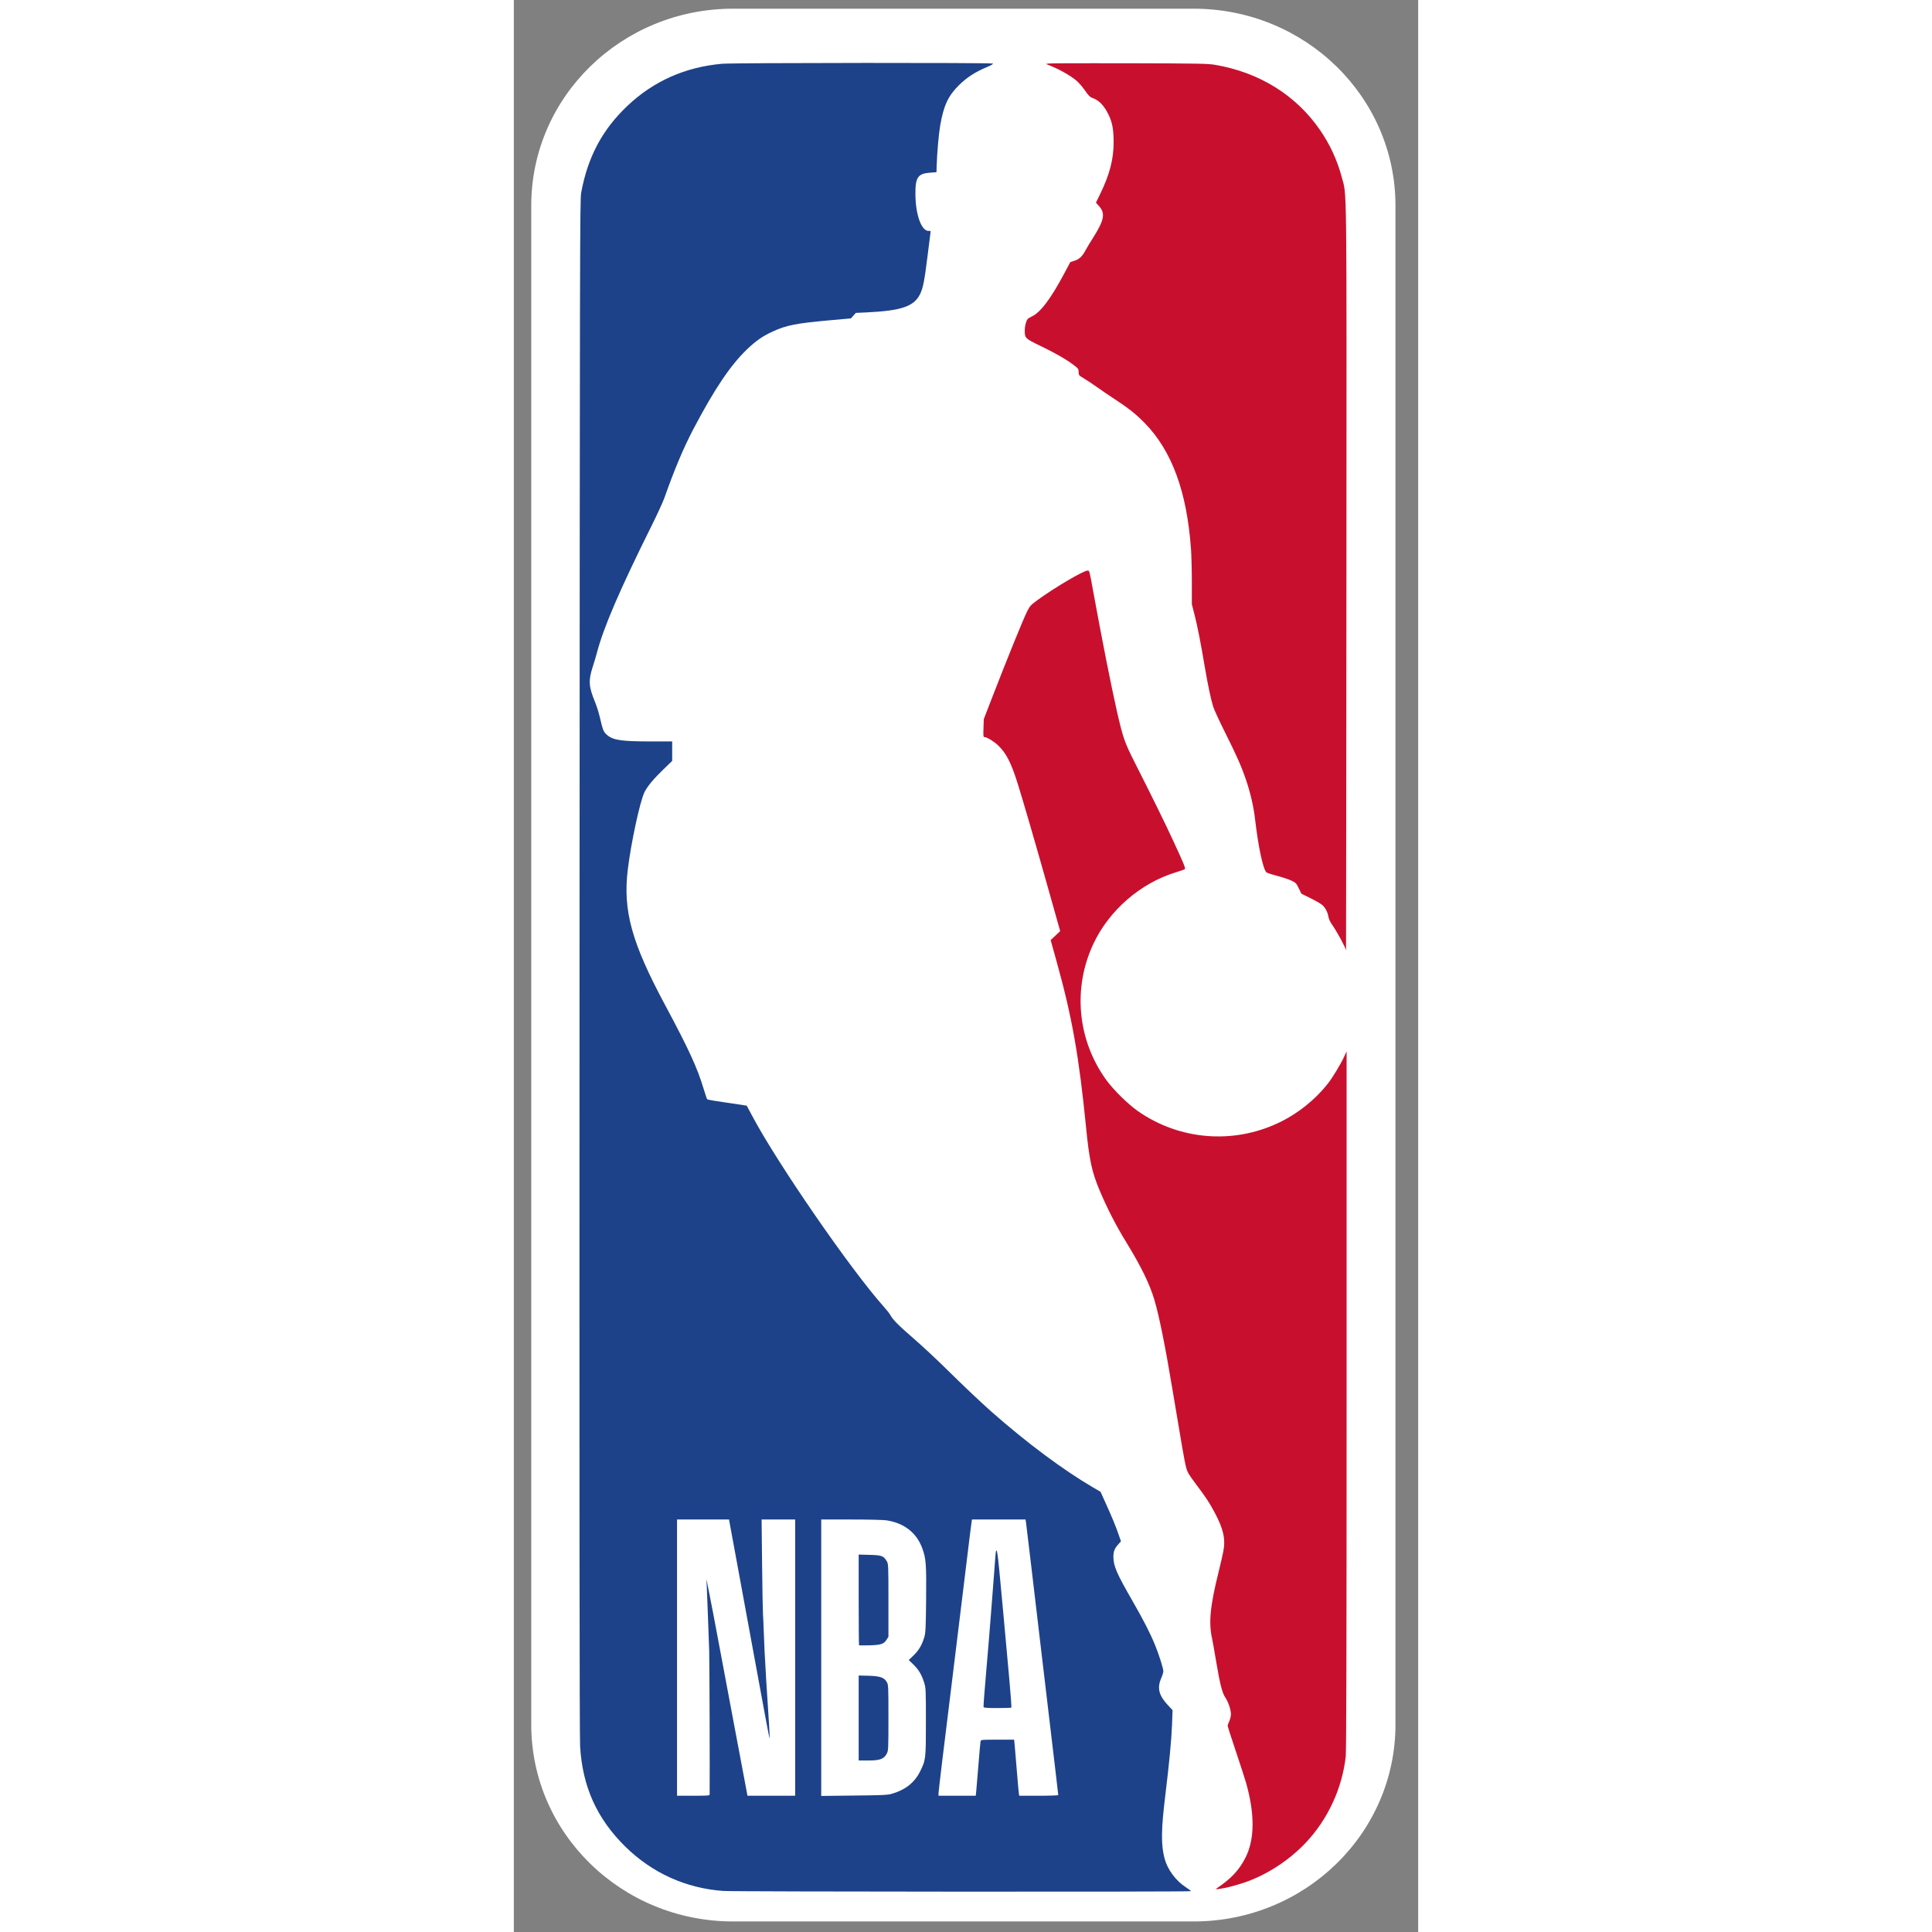 <svg width="96" height="96" viewBox="0 0 44 94" fill="none" xmlns="http://www.w3.org/2000/svg"><rect x="0" y="0" width="44" height="94" fill="#808080" stroke="none"/><g clip-path="url(#nba)"><path d="M33.076 0.423H10.666C5.244 0.423 0.848 4.71 0.848 10V83.91C0.848 89.199 5.244 93.487 10.666 93.487H33.076C38.499 93.487 42.895 89.199 42.895 83.91V10C42.895 4.71 38.499 0.423 33.076 0.423Z" fill="white"></path><path d="M28.483 3.076C27.11 3.076 26.103 3.081 26.041 3.09L25.89 3.11L26.219 3.249C26.652 3.432 27.133 3.715 27.389 3.937C27.502 4.036 27.686 4.251 27.798 4.416C27.954 4.644 28.034 4.725 28.139 4.761C28.473 4.874 28.724 5.136 28.948 5.606C29.12 5.966 29.182 6.315 29.183 6.913C29.184 7.741 28.991 8.486 28.532 9.43L28.322 9.86L28.473 10.028C28.793 10.386 28.727 10.714 28.156 11.611C28.021 11.823 27.868 12.078 27.817 12.175C27.664 12.468 27.52 12.606 27.287 12.683L27.073 12.754L26.797 13.274C26.127 14.536 25.62 15.208 25.189 15.404C25.108 15.44 25.022 15.496 24.996 15.528C24.92 15.625 24.856 15.881 24.858 16.087C24.861 16.451 24.885 16.475 25.6 16.819C26.332 17.172 26.885 17.489 27.238 17.759C27.462 17.93 27.48 17.956 27.48 18.099C27.48 18.226 27.499 18.266 27.589 18.32C27.903 18.511 28.162 18.681 28.415 18.864C28.569 18.976 28.934 19.224 29.227 19.415C29.907 19.86 30.269 20.148 30.691 20.579C32.017 21.933 32.746 23.916 32.947 26.71C32.969 27.021 32.988 27.752 32.988 28.335L32.988 29.396L33.125 29.933C33.265 30.485 33.409 31.215 33.623 32.476C33.771 33.344 33.915 34.024 34.025 34.377C34.069 34.52 34.321 35.068 34.583 35.593C35.193 36.813 35.397 37.277 35.639 37.989C35.834 38.562 35.994 39.257 36.057 39.8C36.214 41.168 36.444 42.259 36.613 42.441C36.639 42.468 36.863 42.543 37.113 42.607C37.362 42.672 37.677 42.775 37.812 42.837C38.045 42.944 38.066 42.965 38.189 43.216L38.319 43.482L38.775 43.708C39.025 43.832 39.281 43.981 39.343 44.039C39.489 44.175 39.598 44.386 39.632 44.598C39.646 44.691 39.713 44.846 39.781 44.943C40.05 45.327 40.451 46.062 40.489 46.24C40.494 46.266 40.503 38.117 40.509 28.132C40.52 8.175 40.536 9.59 40.282 8.619C40.071 7.815 39.712 7.035 39.233 6.337C38.061 4.632 36.276 3.521 34.118 3.154C33.764 3.094 33.324 3.086 29.957 3.078C29.439 3.077 28.941 3.077 28.483 3.077L28.483 3.076ZM27.912 27.762C27.715 27.762 26.302 28.595 25.474 29.199C25.155 29.432 25.108 29.484 24.978 29.741C24.778 30.138 24.021 32.003 23.227 34.053L22.865 34.989L22.851 35.427C22.837 35.831 22.842 35.865 22.909 35.865C23.021 35.866 23.358 36.072 23.559 36.263C23.957 36.641 24.201 37.117 24.521 38.144C24.774 38.955 25.385 41.053 25.899 42.877L26.419 44.723L26.582 45.303L26.35 45.522L26.119 45.741L26.211 46.072C26.262 46.254 26.355 46.587 26.417 46.812C27.156 49.464 27.498 51.393 27.838 54.818C28 56.453 28.122 57.02 28.509 57.937C28.884 58.823 29.288 59.61 29.8 60.445C30.528 61.633 30.941 62.482 31.172 63.265C31.402 64.046 31.697 65.51 32.037 67.558C32.483 70.24 32.639 71.137 32.707 71.39C32.77 71.625 32.836 71.74 33.154 72.164C33.696 72.886 33.823 73.078 34.091 73.577C34.526 74.389 34.636 74.878 34.519 75.486C34.484 75.668 34.383 76.106 34.295 76.46C33.876 78.146 33.797 78.952 33.976 79.736C33.998 79.833 34.088 80.344 34.177 80.872C34.355 81.936 34.47 82.383 34.624 82.604C34.759 82.798 34.891 83.194 34.89 83.403C34.889 83.495 34.854 83.646 34.811 83.739C34.768 83.833 34.732 83.936 34.732 83.969C34.732 84.002 34.91 84.556 35.127 85.202C35.344 85.847 35.566 86.532 35.621 86.725C36.059 88.255 36.05 89.496 35.595 90.387C35.282 90.999 34.896 91.41 34.193 91.879C34.129 91.921 34.147 91.925 34.316 91.905C34.58 91.874 35.069 91.752 35.495 91.611C36.599 91.246 37.705 90.532 38.539 89.647C39.609 88.513 40.305 87.005 40.477 85.451C40.505 85.191 40.518 79.751 40.518 68.114L40.518 51.156L40.391 51.429C40.229 51.778 39.842 52.418 39.622 52.7C38.99 53.511 38.122 54.202 37.18 54.643C34.963 55.681 32.382 55.463 30.373 54.067C29.892 53.733 29.161 53.014 28.819 52.538C27.421 50.598 27.185 48.084 28.197 45.924C28.959 44.296 30.484 42.971 32.196 42.447C32.425 42.377 32.628 42.306 32.647 42.289C32.692 42.25 32.598 42.019 32.074 40.89C31.657 39.99 31.108 38.874 30.206 37.089C29.712 36.111 29.639 35.9 29.346 34.618C29.067 33.392 28.604 31.051 28.193 28.794C27.998 27.722 28.009 27.761 27.912 27.761L27.912 27.762Z" fill="#C8102E"></path><path d="M16.894 3.062C13.679 3.064 10.405 3.078 10.135 3.102C8.339 3.262 6.799 3.946 5.531 5.146C4.305 6.306 3.595 7.64 3.277 9.374C3.214 9.72 3.209 12.108 3.197 46.989C3.187 72.293 3.196 84.465 3.224 84.954C3.336 86.921 4.039 88.484 5.423 89.845C6.73 91.13 8.374 91.874 10.194 92.003C10.733 92.042 32.95 92.052 32.948 92.014C32.947 91.999 32.839 91.916 32.707 91.83C32.206 91.506 31.807 90.968 31.661 90.423C31.483 89.76 31.493 89.009 31.702 87.311C31.885 85.825 31.997 84.644 32.024 83.92L32.05 83.205L31.836 82.977C31.381 82.493 31.29 82.135 31.497 81.653C31.555 81.52 31.602 81.369 31.602 81.317C31.602 81.175 31.39 80.506 31.193 80.025C30.964 79.465 30.622 78.797 30.091 77.876C29.331 76.554 29.176 76.198 29.172 75.76C29.169 75.483 29.224 75.344 29.422 75.123L29.54 74.991L29.426 74.664C29.276 74.232 29.12 73.855 28.806 73.158L28.547 72.583L28.187 72.373C26.734 71.523 24.969 70.21 23.241 68.687C22.729 68.235 21.817 67.371 21.06 66.622C20.591 66.158 19.869 65.485 19.455 65.127C18.716 64.488 18.438 64.207 18.313 63.974C18.279 63.909 18.149 63.743 18.023 63.603C16.413 61.811 12.794 56.563 11.585 54.269C11.45 54.014 11.337 53.801 11.332 53.796C11.328 53.791 10.899 53.726 10.381 53.653C9.862 53.579 9.425 53.505 9.409 53.487C9.393 53.469 9.314 53.238 9.234 52.974C8.92 51.934 8.518 51.06 7.369 48.916C5.729 45.858 5.303 44.316 5.544 42.313C5.699 41.028 6.133 39.007 6.353 38.55C6.486 38.274 6.793 37.902 7.264 37.447L7.704 37.022V36.548V36.074L6.643 36.074C5.239 36.072 4.837 36.013 4.542 35.765C4.364 35.615 4.331 35.534 4.175 34.858C4.128 34.658 4.028 34.343 3.951 34.157C3.642 33.407 3.622 33.117 3.837 32.45C3.912 32.217 4.002 31.914 4.038 31.777C4.356 30.546 5.16 28.679 6.713 25.56C6.98 25.024 7.257 24.419 7.329 24.215C7.804 22.867 8.253 21.799 8.722 20.904C9.759 18.925 10.555 17.744 11.375 16.968C11.796 16.569 12.108 16.354 12.593 16.131C13.25 15.827 13.738 15.73 15.332 15.587L16.401 15.49L16.521 15.357L16.64 15.224L17.155 15.2C18.862 15.119 19.477 14.908 19.769 14.302C19.913 14.002 19.977 13.678 20.129 12.456C20.206 11.842 20.272 11.314 20.277 11.281C20.283 11.245 20.26 11.227 20.218 11.234C19.855 11.294 19.55 10.5 19.539 9.47C19.53 8.635 19.654 8.446 20.241 8.403L20.564 8.378L20.572 8.086C20.592 7.45 20.672 6.525 20.745 6.101C20.914 5.128 21.138 4.651 21.67 4.132C22.058 3.754 22.45 3.502 23.026 3.26C23.227 3.176 23.337 3.111 23.308 3.093C23.268 3.069 20.11 3.059 16.894 3.061L16.894 3.062ZM7.941 73.93H9.206H10.47L10.532 74.271C10.566 74.458 10.685 75.103 10.796 75.703C10.907 76.302 11.068 77.179 11.154 77.65C11.24 78.122 11.47 79.375 11.666 80.436C11.863 81.497 12.115 82.868 12.228 83.484C12.341 84.1 12.44 84.598 12.448 84.59C12.46 84.578 12.401 83.554 12.321 82.403C12.292 81.981 12.266 81.549 12.241 81.059C12.228 80.813 12.21 80.506 12.202 80.378C12.193 80.249 12.175 79.82 12.162 79.423C12.148 79.027 12.13 78.615 12.121 78.507C12.111 78.4 12.093 77.327 12.079 76.121L12.055 73.93H12.871H13.688V80.65V87.37H12.528H11.368L11.176 86.348C11.07 85.785 10.853 84.633 10.693 83.786C10.533 82.94 10.285 81.616 10.141 80.845C9.765 78.834 9.575 77.834 9.465 77.299L9.37 76.832L9.388 77.202C9.399 77.406 9.425 78.089 9.447 78.722C9.469 79.354 9.495 80.081 9.506 80.338C9.52 80.673 9.538 86.472 9.527 87.302C9.527 87.365 9.462 87.37 8.734 87.37H7.941V80.65L7.941 73.93ZM14.956 73.93L16.413 73.93C17.214 73.93 17.985 73.948 18.127 73.97C18.983 74.1 19.591 74.57 19.867 75.316C20.056 75.829 20.076 76.088 20.059 77.826C20.046 79.168 20.034 79.439 19.976 79.637C19.862 80.027 19.712 80.286 19.457 80.534L19.215 80.768L19.436 80.982C19.694 81.231 19.838 81.471 19.96 81.855C20.046 82.122 20.049 82.183 20.049 83.767C20.049 85.597 20.045 85.628 19.759 86.202C19.494 86.734 19.034 87.094 18.381 87.279C18.182 87.335 17.904 87.348 16.551 87.361L14.956 87.38V80.656V73.932V73.93ZM22.291 73.93H23.594H24.897L24.92 74.076C24.933 74.156 25.042 75.064 25.162 76.092C25.283 77.121 25.532 79.233 25.716 80.787C26.424 86.755 26.489 87.308 26.489 87.339C26.489 87.355 26.062 87.371 25.539 87.371H24.59L24.57 87.244C24.558 87.174 24.513 86.661 24.469 86.104C24.425 85.547 24.378 84.991 24.365 84.867L24.341 84.643H23.533C22.727 84.643 22.725 84.644 22.707 84.731C22.697 84.779 22.651 85.292 22.605 85.871C22.558 86.449 22.51 87.023 22.498 87.147L22.475 87.371H21.569H20.663V87.254C20.663 87.158 20.934 84.899 21.198 82.793C21.23 82.535 21.462 80.642 21.713 78.585C22.232 74.328 22.244 74.228 22.271 74.056L22.291 73.93L22.291 73.93ZM23.481 75.439C23.475 75.439 23.469 75.445 23.462 75.452C23.454 75.461 23.436 75.626 23.422 75.819C23.408 76.012 23.388 76.284 23.377 76.423C23.365 76.562 23.303 77.378 23.237 78.235C23.172 79.092 23.055 80.517 22.977 81.401C22.899 82.285 22.843 83.031 22.854 83.057C22.867 83.092 23.046 83.105 23.528 83.105C23.888 83.105 24.194 83.094 24.207 83.082C24.219 83.069 24.177 82.473 24.112 81.757C23.592 76.012 23.54 75.438 23.481 75.439ZM16.779 75.637V77.835C16.779 79.043 16.787 80.04 16.796 80.049C16.805 80.058 17.032 80.059 17.301 80.052C17.863 80.036 18.002 79.991 18.136 79.778L18.226 79.638V77.865C18.226 76.163 18.222 76.088 18.146 75.961C17.988 75.697 17.904 75.666 17.311 75.651L16.779 75.636L16.779 75.637ZM16.779 81.516V83.586V85.656H17.246C17.812 85.656 18.009 85.583 18.144 85.324C18.223 85.174 18.226 85.107 18.226 83.571C18.226 82.037 18.223 81.969 18.145 81.838C18.015 81.616 17.828 81.551 17.265 81.533L16.779 81.521L16.779 81.516Z" fill="#1D428A"></path></g><defs><clipPath id="nba"><rect width="43" height="94" fill="white" transform="translate(0.5)"></rect></clipPath></defs></svg>